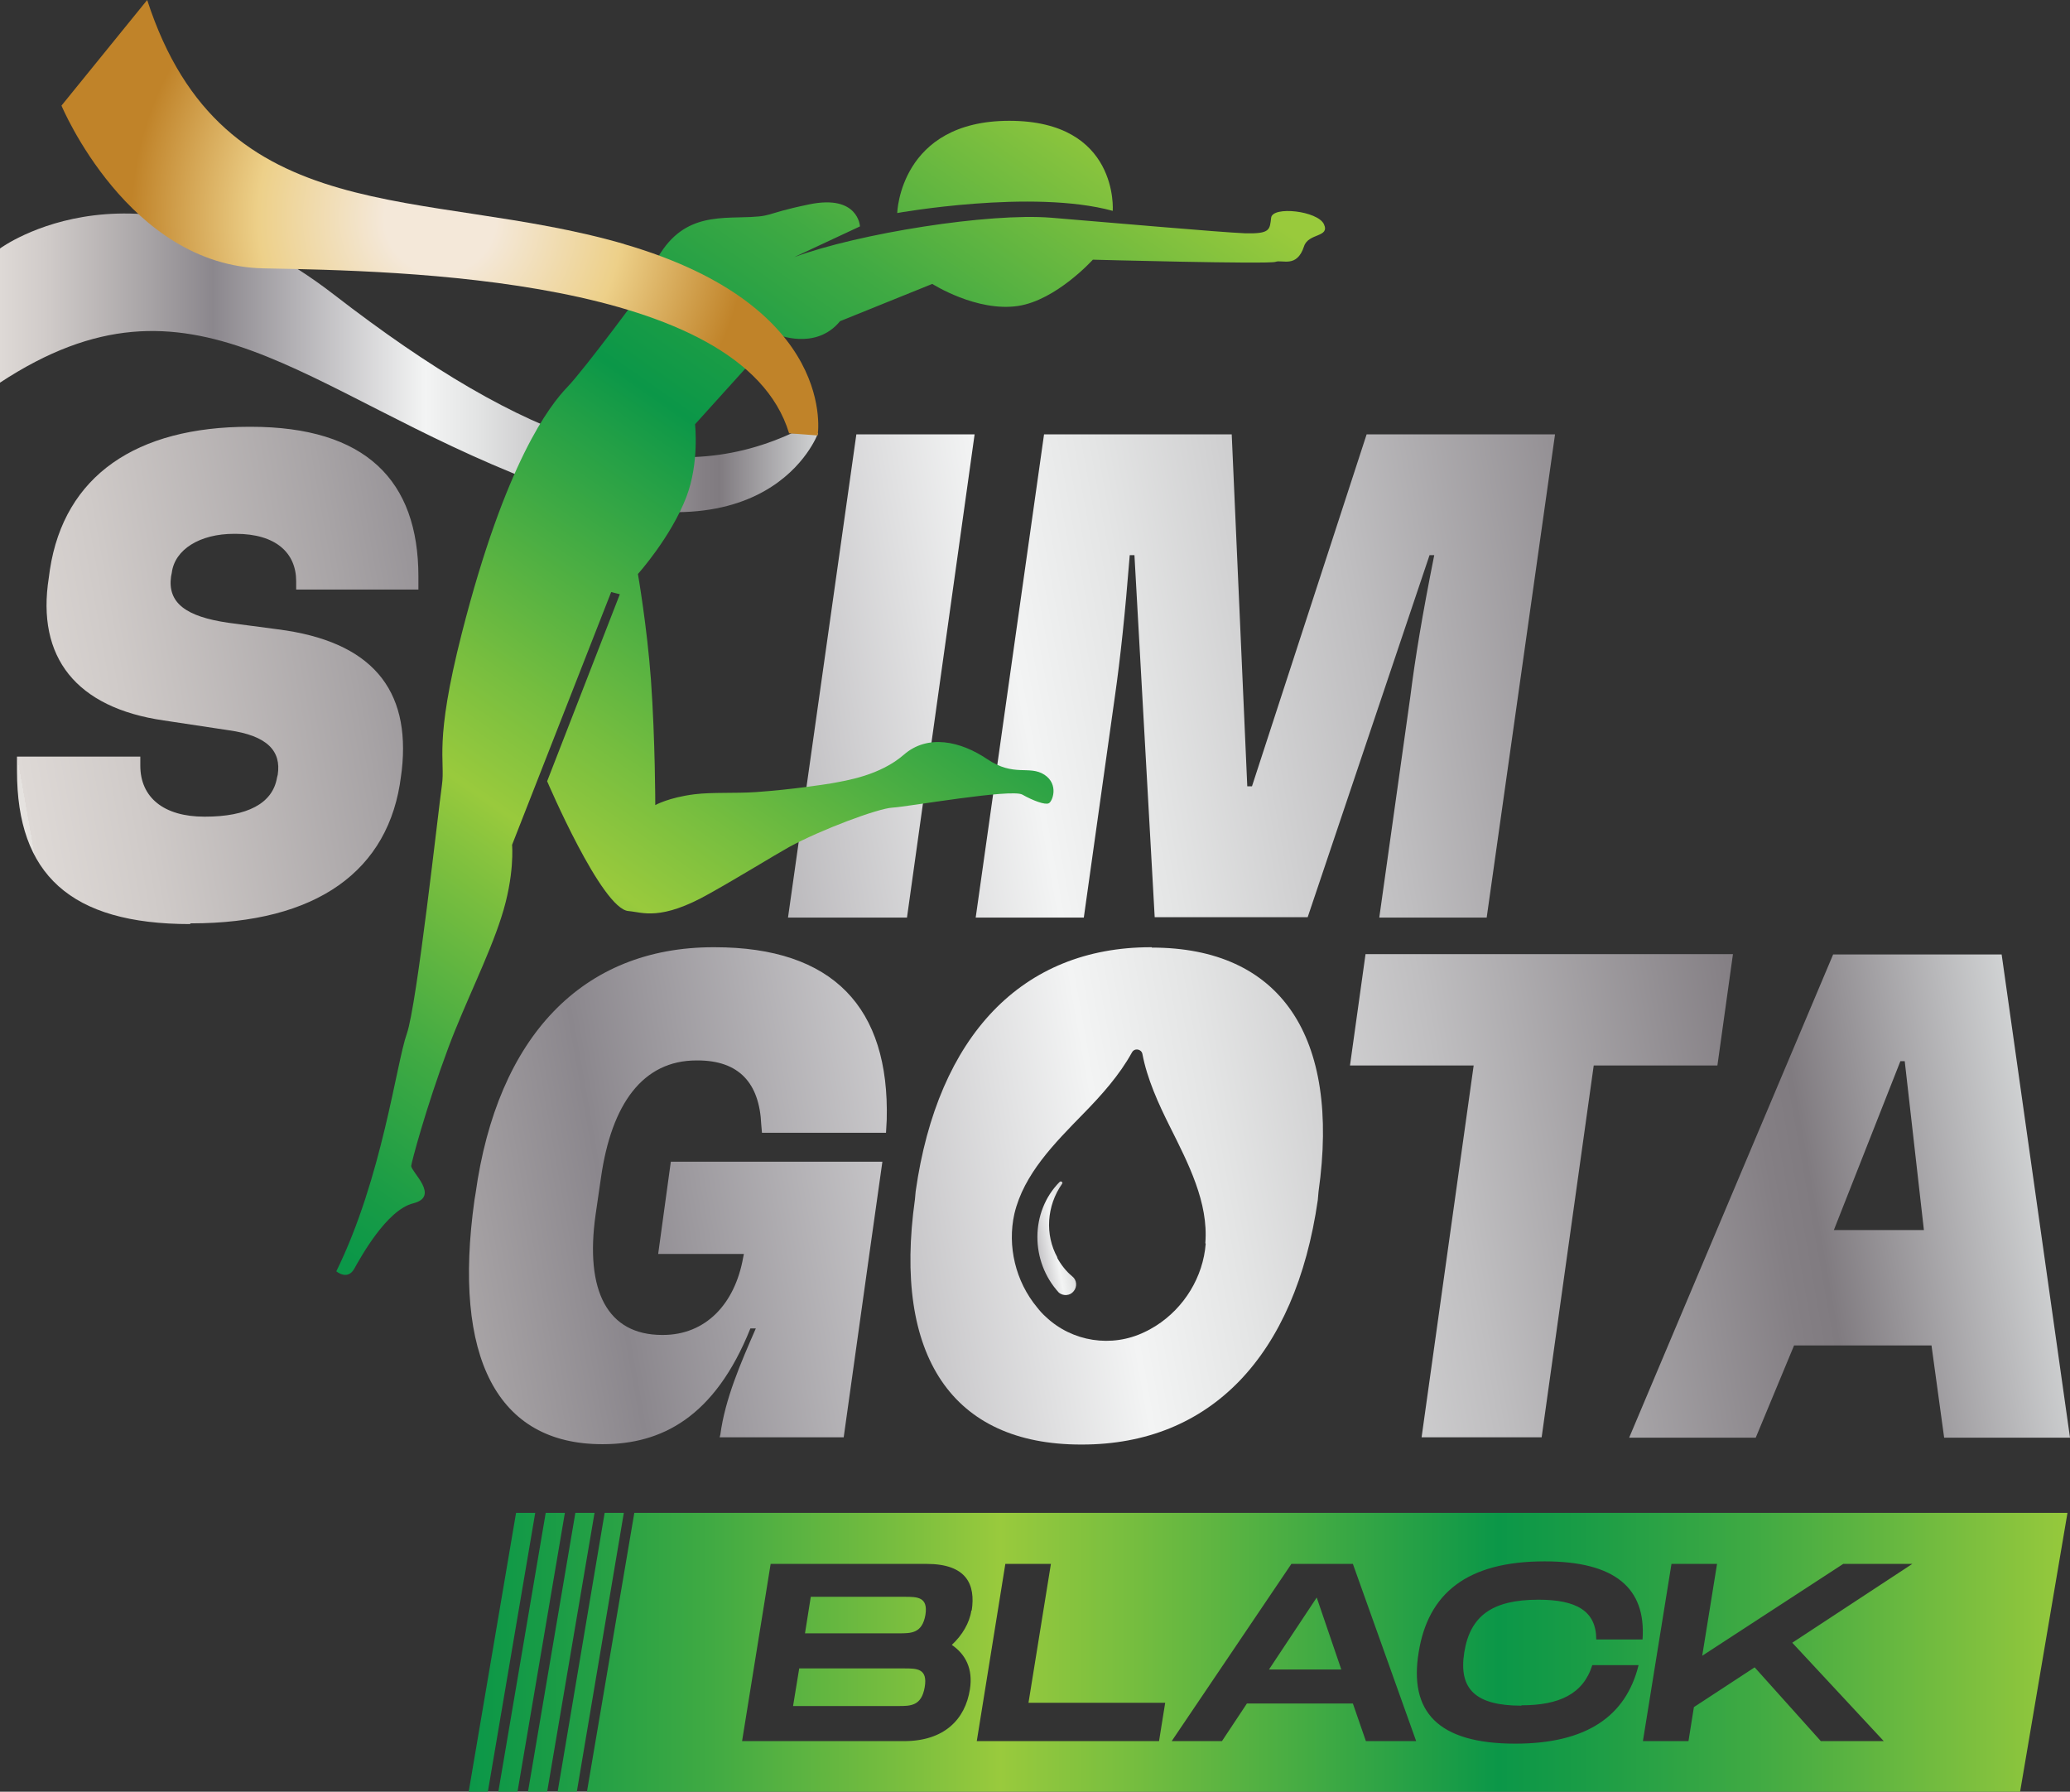<svg xmlns="http://www.w3.org/2000/svg" xmlns:xlink="http://www.w3.org/1999/xlink" id="Camada_2" viewBox="0 0 57.24 49.54"><rect x="0" y="0" width="57.24" height="49.54" fill="#333333" stroke="none"/><defs><style>.cls-1{fill:url(#Gradiente_sem_nome_30-2);}.cls-2{fill:url(#Gradiente_sem_nome_30-3);}.cls-3{fill:url(#Gradiente_sem_nome_30-4);}.cls-4{fill:url(#Prata-6);}.cls-5{fill:url(#Prata-8);}.cls-6{fill:url(#Prata-2);}.cls-7{fill:url(#Prata-9);}.cls-8{fill:url(#Prata);}.cls-9{fill:url(#Gradiente_sem_nome_30-6);}.cls-10{fill:url(#Gradiente_sem_nome_30-7);}.cls-11{fill:url(#Prata-5);}.cls-12{fill:url(#Gradiente_sem_nome_30);}.cls-13{fill:url(#Gradiente_sem_nome_30-5);}.cls-14{fill:url(#Latão_radial);}.cls-15{fill:url(#Prata-7);}.cls-16{fill:url(#Prata-3);}.cls-17{fill:url(#Prata-4);}.cls-18{fill:url(#Gradiente_sem_nome_30-9);}.cls-19{fill:url(#Gradiente_sem_nome_30-8);}.cls-20{fill:url(#Gradiente_sem_nome_30-10);}</style><linearGradient id="Prata" x1=".26" y1="19.73" x2="52.57" y2="10.43" gradientUnits="userSpaceOnUse"><stop offset="0" stop-color="#e5e2df"></stop><stop offset="0" stop-color="#ded9d6"></stop><stop offset=".06" stop-color="#cfcac8"></stop><stop offset=".18" stop-color="#a8a4a6"></stop><stop offset=".26" stop-color="#8b878d"></stop><stop offset=".52" stop-color="#f3f4f4"></stop><stop offset=".58" stop-color="#e4e5e5"></stop><stop offset=".7" stop-color="#bfbec0"></stop><stop offset=".86" stop-color="#847f84"></stop><stop offset=".88" stop-color="#807b80"></stop><stop offset="1" stop-color="#d1d3d4"></stop><stop offset="1" stop-color="#a7a9ac"></stop></linearGradient><linearGradient id="Prata-2" x1=".82" y1="22.88" x2="53.13" y2="13.57" xlink:href="#Prata"></linearGradient><linearGradient id="Prata-3" x1="1.14" y1="24.71" x2="53.46" y2="15.4" xlink:href="#Prata"></linearGradient><linearGradient id="Prata-4" x1="0" y1="10.03" x2="22.62" y2="10.03" xlink:href="#Prata"></linearGradient><linearGradient id="Gradiente_sem_nome_30" x1="9.53" y1="34.74" x2="31.41" y2="3.46" gradientUnits="userSpaceOnUse"><stop offset="0" stop-color="#0b9748"></stop><stop offset=".05" stop-color="#199c46"></stop><stop offset=".15" stop-color="#40aa43"></stop><stop offset=".28" stop-color="#7fc03e"></stop><stop offset=".33" stop-color="#99ca3d"></stop><stop offset=".41" stop-color="#77be3f"></stop><stop offset=".59" stop-color="#24a046"></stop><stop offset=".64" stop-color="#0b9748"></stop><stop offset=".69" stop-color="#199c46"></stop><stop offset=".8" stop-color="#40aa43"></stop><stop offset=".94" stop-color="#7fc03e"></stop><stop offset="1" stop-color="#99ca3c"></stop></linearGradient><radialGradient id="Lat&#xE3;o_radial" cx="12.17" cy="6.02" fx="12.17" fy="6.02" r="8.54" gradientUnits="userSpaceOnUse"><stop offset=".18" stop-color="#f4e8d9"></stop><stop offset=".59" stop-color="#edd089"></stop><stop offset="1" stop-color="#c08329"></stop></radialGradient><linearGradient id="Gradiente_sem_nome_30-2" x1="8.07" y1="33.71" x2="29.95" y2="2.44" xlink:href="#Gradiente_sem_nome_30"></linearGradient><linearGradient id="Prata-5" x1="3.18" y1="36.17" x2="55.5" y2="26.87" xlink:href="#Prata"></linearGradient><linearGradient id="Prata-6" x1="3.78" y1="39.54" x2="56.09" y2="30.24" xlink:href="#Prata"></linearGradient><linearGradient id="Prata-7" x1="4.2" y1="41.92" x2="56.52" y2="32.61" xlink:href="#Prata"></linearGradient><linearGradient id="Prata-8" x1="26.96" y1="34.67" x2="31.18" y2="33.92" xlink:href="#Prata"></linearGradient><linearGradient id="Prata-9" x1="3.49" y1="37.93" x2="55.81" y2="28.62" xlink:href="#Prata"></linearGradient><linearGradient id="Gradiente_sem_nome_30-3" x1="12.97" y1="45.69" x2="57.46" y2="45.69" xlink:href="#Gradiente_sem_nome_30"></linearGradient><linearGradient id="Gradiente_sem_nome_30-4" x1="12.97" y1="45.69" x2="57.46" y2="45.69" xlink:href="#Gradiente_sem_nome_30"></linearGradient><linearGradient id="Gradiente_sem_nome_30-5" x1="12.97" y1="45.69" x2="57.46" y2="45.69" xlink:href="#Gradiente_sem_nome_30"></linearGradient><linearGradient id="Gradiente_sem_nome_30-6" x1="12.97" y1="45.69" x2="57.46" y2="45.69" xlink:href="#Gradiente_sem_nome_30"></linearGradient><linearGradient id="Gradiente_sem_nome_30-7" x1="12.97" y1="45.69" x2="57.46" y2="45.69" xlink:href="#Gradiente_sem_nome_30"></linearGradient><linearGradient id="Gradiente_sem_nome_30-8" x1="12.97" y1="45.16" x2="57.46" y2="45.16" xlink:href="#Gradiente_sem_nome_30"></linearGradient><linearGradient id="Gradiente_sem_nome_30-9" x1="12.97" y1="44.66" x2="57.46" y2="44.66" xlink:href="#Gradiente_sem_nome_30"></linearGradient><linearGradient id="Gradiente_sem_nome_30-10" x1="12.97" y1="46.65" x2="57.46" y2="46.65" xlink:href="#Gradiente_sem_nome_30"></linearGradient></defs><g id="Camada_1-2"><path class="cls-8" d="M5.26,25.55c-3.32,0-4.79-1.38-4.79-4.23v-.4h3.41v.25c0,.88.65,1.41,1.77,1.41h.02c1.16,0,1.87-.36,1.99-1.08l.02-.08c.1-.65-.28-1.08-1.36-1.23l-1.79-.27c-2.42-.35-3.53-1.74-3.18-3.95l.03-.22c.4-2.6,2.39-3.95,5.52-3.95h.03c3.18,0,4.64,1.48,4.64,4.14v.36h-3.38v-.23c0-.78-.56-1.31-1.67-1.31h-.05c-.94,0-1.64.43-1.72,1.08l-.02.1c-.1.73.41,1.11,1.59,1.28l1.36.18c2.6.33,3.68,1.66,3.43,3.9l-.02.15c-.32,2.64-2.35,4.08-5.8,4.08h-.03Z"></path><path class="cls-6" d="M21.79,25.37l1.89-13.36h3.27l-1.87,13.36h-3.28Z"></path><path class="cls-16" d="M26.98,25.37l1.89-13.36h5.19l.43,9.73h.13l3.17-9.73h5.21l-1.89,13.36h-2.97l.86-6.12c.13-1.04.33-2.25.66-3.9h-.13l-3.37,10.01h-4.23l-.56-10.01h-.13c-.13,1.64-.26,2.85-.41,3.9l-.86,6.12h-2.98Z"></path><g id="Forma_4"><path class="cls-17" d="M21.89,11.98c-3.47,1.59-7.28.32-12.65-3.83S0,6.87,0,6.87v3.71c5.34-3.51,8.31.25,14.78,2.74,6.47,2.49,7.84-1.34,7.84-1.34h-.73Z"></path></g><g id="Forma_1"><path class="cls-12" d="M36.61,6.2c-.17-.37-1.42-.51-1.46-.18s-.02.45-.73.43c-.71-.03-3.64-.29-5.35-.43-1.72-.14-5.32.43-7.11,1.09l1.82-.85s-.04-.89-1.4-.61-.91.34-1.95.36-1.99.11-2.61,1.95c0,0-1.64,2.23-2.13,2.74s-1.71,2.07-2.92,6.81c-.78,3.06-.45,3.5-.55,4.2-.1.7-.69,6.07-.97,6.87-.29.81-.68,3.99-1.95,6.57,0,0,.3.26.49-.06.18-.32.9-1.64,1.64-1.82.74-.19-.05-.86-.06-1.03,0-.07.4-1.59,1.03-3.28.46-1.23,1.11-2.5,1.46-3.59.38-1.17.3-2.01.3-2.01l2.74-6.99.24.06-2.01,5.17s1.51,3.54,2.25,3.59c.38.03.88.29,2.25-.49.84-.47,1.76-1.04,2.19-1.28.88-.48,2.46-1.07,2.86-1.09.4-.02,3.29-.53,3.59-.36.3.17.63.29.73.24.1-.04.29-.52-.12-.79-.42-.27-.84.07-1.58-.43-.74-.5-1.65-.7-2.31-.12-.66.57-1.57.71-2.01.79-.18.03-1.08.17-2.07.24-.59.04-1.2,0-1.7.06-.72.09-1.09.3-1.09.3,0,0,0-1.78-.12-3.47-.11-1.49-.36-2.92-.36-2.92,0,0,.91-1.01,1.34-2.13.36-.94.24-2.01.24-2.01l2.25-2.49s1.08.47,1.76-.36l2.55-1.03s1.22.78,2.37.61c1.06-.16,2.07-1.28,2.07-1.28,0,0,4.86.13,5.05.06s.59.18.79-.43c.12-.37.72-.24.55-.61Z"></path></g><g id="Forma_3"><path class="cls-14" d="M17.27,6.75c-5.55-1.61-11.1-.28-13.2-6.75L1.7,2.92s1.85,4.43,5.59,4.5c3.75.07,13.22.23,14.53,4.56l.79.06s.6-3.56-5.35-5.29Z"></path></g><g id="Forma_2"><path class="cls-1" d="M27.91,3.34c-3.03,0-3.1,2.55-3.1,2.55,0,0,3.73-.67,5.96-.06,0,0,.18-2.49-2.86-2.49Z"></path></g><path class="cls-11" d="M19.76,26.19c3.28,0,4.84,1.67,4.76,4.77l-.02.36h-3.43l-.02-.23c-.05-1.14-.61-1.77-1.76-1.77h-.03c-1.49,0-2.35,1.21-2.64,3.23l-.15,1.03c-.3,2.12.33,3.33,1.84,3.33h.02c1.18,0,1.99-.85,2.22-2.14l.02-.1h-2.37l.35-2.55h5.85l-.36,2.55-.71,5.07h-3.43l.02-.08c.13-.98.56-1.97.98-2.93h-.15c-.99,2.47-2.47,3.2-4.08,3.2h-.02c-2.9,0-4.14-2.39-3.53-6.75l.03-.18c.6-4.33,2.95-6.81,6.58-6.81h.03Z"></path><path class="cls-4" d="M47.92,26.38l-.43,3.08h-3.42l-1.44,10.28h-3.32l1.44-10.28h-3.42l.43-3.08h10.15Z"></path><path class="cls-15" d="M45.05,39.75l5.64-13.36h4.66l1.89,13.36h-3.48l-.35-2.55h-3.8l-1.06,2.55h-3.5ZM50.71,34.01h2.49l-.53-4.67h-.12l-1.84,4.67Z"></path><path class="cls-5" d="M29.24,34.77c-.35-.63-.3-1.43.13-2.04.03-.04-.03-.09-.07-.05-.82.83-.81,2.2-.02,3.06.12.1.31.09.41-.04.1-.12.09-.31-.04-.41-.17-.14-.31-.32-.42-.52Z"></path><path class="cls-7" d="M31.85,26.19h-.03c-3.55,0-5.89,2.44-6.5,6.75l-.02.22c-.61,4.33,1.03,6.78,4.59,6.78h.03c3.55,0,5.9-2.45,6.52-6.76l.02-.23c.61-4.31-1.06-6.75-4.61-6.75ZM33.34,34.39c-.07.91-.59,1.77-1.38,2.27-.1.06-.2.12-.31.17-.91.44-2,.27-2.73-.42-.09-.08-.17-.17-.24-.26-.6-.72-.83-1.7-.63-2.59.26-1.1,1.11-1.95,1.91-2.77.5-.51,1-1.07,1.34-1.69.07-.13.26-.1.29.04.13.69.44,1.37.76,2.01.51,1.02,1.07,2.1.98,3.22Z"></path><polygon class="cls-2" points="15.42 49.54 15.95 49.54 17.25 41.83 16.72 41.83 15.42 49.54"></polygon><polygon class="cls-3" points="14.6 49.54 15.13 49.54 16.44 41.83 15.91 41.83 14.6 49.54"></polygon><polygon class="cls-13" points="13.78 49.54 14.31 49.54 15.62 41.83 15.09 41.83 13.78 49.54"></polygon><polygon class="cls-9" points="12.96 49.54 13.49 49.54 14.8 41.83 14.27 41.83 12.96 49.54"></polygon><path class="cls-10" d="M17.54,41.83l-1.31,7.71h39.63l1.31-7.71H17.54ZM26.86,44.53c-.05.34-.25.68-.54.95.38.26.59.66.5,1.23-.13.83-.71,1.43-1.82,1.43h-4.48l.79-4.9h4.31c1.11,0,1.36.57,1.25,1.29ZM32.05,48.14h-5.04l.79-4.9h1.26l-.62,3.84h3.78l-.17,1.06ZM37.77,48.14l-.36-1.04h-2.93l-.69,1.04h-1.39l3.31-4.9h1.7l1.75,4.9h-1.39ZM42.07,47.15c1.04,0,1.71-.31,1.96-1.11h1.28c-.35,1.42-1.45,2.17-3.41,2.17-2.16,0-2.94-.9-2.67-2.53.26-1.62,1.33-2.51,3.48-2.51,1.95,0,2.81.74,2.71,2.16h-1.28c0-.79-.55-1.1-1.6-1.1-1.28,0-1.89.45-2.05,1.46-.16,1.01.31,1.47,1.58,1.47ZM52.09,48.14h-1.74l-1.83-2.04-1.68,1.1-.15.94h-1.26l.79-4.9h1.26l-.41,2.54,3.9-2.54h1.91l-3.32,2.18,2.53,2.72Z"></path><polygon class="cls-19" points="35.09 46.16 37.09 46.16 36.41 44.17 35.09 46.16"></polygon><path class="cls-18" d="M25.02,44.15h-2.6l-.16,1.01h2.6c.34,0,.64,0,.73-.51.08-.5-.23-.5-.57-.5Z"></path><path class="cls-20" d="M25.01,46.13h-2.91l-.17,1.04h2.91c.34,0,.64,0,.73-.52s-.22-.52-.56-.52Z"></path></g></svg>